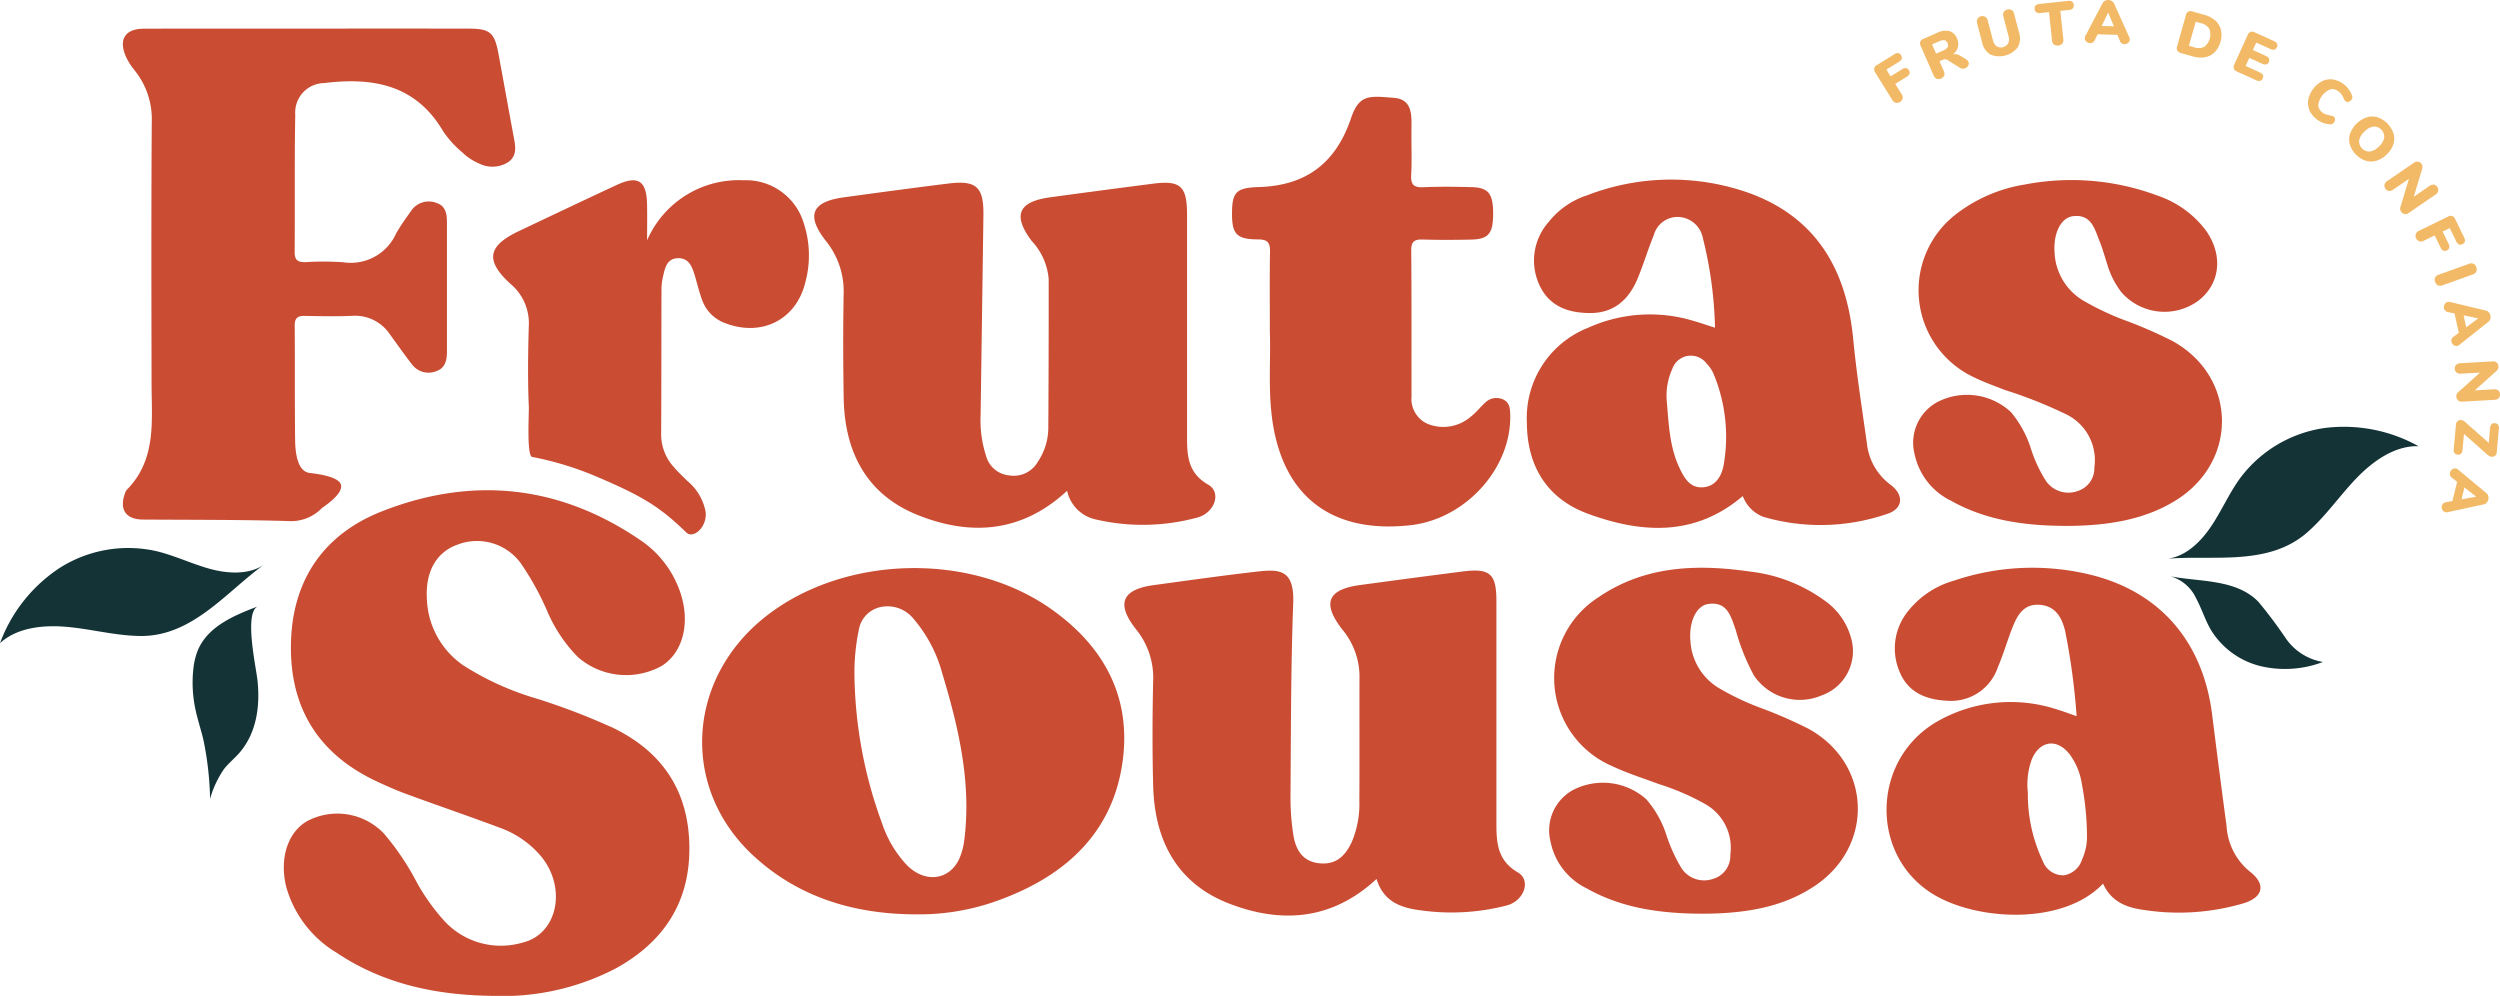 <svg xmlns="http://www.w3.org/2000/svg" width="247.516" height="98.6" viewBox="0 0 247.516 98.6">
  <g id="Grupo_111" data-name="Grupo 111" transform="translate(-103.267 -316.289)">
    <g id="Grupo_111-2" data-name="Grupo 111" transform="translate(115.425 319.114)">
      <path id="Trazado_274" data-name="Trazado 274" d="M157.362,424.062c-5.529-.063-10.788-1.139-15.458-4.273a11.068,11.068,0,0,1-4.984-6.509c-.7-2.8.144-5.451,2.109-6.54A6.372,6.372,0,0,1,146.595,408a25.765,25.765,0,0,1,3.27,4.865,20.519,20.519,0,0,0,2.734,3.811,7.608,7.608,0,0,0,7.71,2.114c3.464-.824,4.42-5.4,1.844-8.537a9.524,9.524,0,0,0-4.1-2.84c-3.039-1.141-6.113-2.187-9.16-3.306-1.05-.384-2.077-.836-3.088-1.313-5.855-2.764-8.625-7.467-8.414-13.861.2-6.16,3.322-10.6,8.962-12.826,8.914-3.516,17.548-2.652,25.557,2.789a10.148,10.148,0,0,1,4.079,5.4c.937,2.972.158,5.794-1.886,7.092a7.279,7.279,0,0,1-8.3-.859,14.653,14.653,0,0,1-2.988-4.425,27.8,27.8,0,0,0-2.658-4.845,5.355,5.355,0,0,0-6.3-1.865c-2.037.72-3.159,2.638-3.018,5.263a8.325,8.325,0,0,0,3.615,6.687,28.062,28.062,0,0,0,7.32,3.306,66.468,66.468,0,0,1,7.521,2.889c4.968,2.417,7.52,6.378,7.536,11.9.016,5.46-2.622,9.352-7.328,11.926A24.248,24.248,0,0,1,157.362,424.062Z" transform="translate(-120.736 -328.29)" fill="#c94c33"/>
      <path id="Trazado_275" data-name="Trazado 275" d="M156.4,330.242c-.5-2.693-.984-5.39-1.482-8.085-.394-2.125-.831-2.5-3.018-2.5q-7.9-.013-15.8,0c-5.435,0-10.869-.014-16.3.008-1.848.008-2.515,1.062-1.773,2.755a6.367,6.367,0,0,0,.9,1.41,7.713,7.713,0,0,1,1.663,5.139c-.055,8.629-.036,17.258-.018,25.886.008,3.679.495,7.455-2.435,10.444a.848.848,0,0,0-.169.288c-.627,1.637,0,2.666,1.759,2.677,4.969.033,9.667.008,14.319.147a4.265,4.265,0,0,0,3.392-1.285c.2-.161,2.016-1.309,1.9-2.235-.072-.574-1.071-1.007-3.1-1.239-1.247-.143-1.441-2.042-1.456-3.322-.043-3.753-.007-7.508-.039-11.261-.006-.743.277-.981.981-.969,1.568.028,3.14.064,4.706-.006a4.133,4.133,0,0,1,3.739,1.836c.727.993,1.431,2,2.187,2.976a2.046,2.046,0,0,0,2.429.655c.868-.3,1.03-1.1,1.03-1.928q0-6.387,0-12.775c0-.818-.116-1.645-1.008-1.931a2.1,2.1,0,0,0-2.54.775c-.515.733-1.045,1.46-1.484,2.238a4.922,4.922,0,0,1-5.217,2.853,26.816,26.816,0,0,0-3.7-.016c-.719.017-1.137-.112-1.129-.995.04-4.538-.025-9.078.061-13.614a2.913,2.913,0,0,1,2.865-3.12c4.8-.59,9.045.139,11.767,4.755a10.032,10.032,0,0,0,1.91,2.112,5.4,5.4,0,0,0,1.666,1.1,2.922,2.922,0,0,0,2.893-.149C156.839,332.177,156.576,331.191,156.4,330.242Z" transform="translate(-117.723 -319.649)" fill="#c94c33"/>
      <path id="Trazado_276" data-name="Trazado 276" d="M224.157,368.3c-4.51,4.18-9.581,4.482-14.787,2.4-5.073-2.032-7.243-6.246-7.332-11.581-.057-3.416-.066-6.835-.006-10.25a7.928,7.928,0,0,0-1.741-5.286c-2.008-2.551-1.431-3.9,1.768-4.338,3.44-.47,6.88-.938,10.326-1.362,2.8-.346,3.526.334,3.486,3.15q-.136,9.914-.278,19.828a11.358,11.358,0,0,0,.536,3.969,2.612,2.612,0,0,0,2.271,1.944,2.752,2.752,0,0,0,2.856-1.338,6.082,6.082,0,0,0,1.04-3.319q.047-7.394.037-14.788a6.27,6.27,0,0,0-1.674-3.756c-1.922-2.551-1.343-3.9,1.84-4.332q5.076-.693,10.159-1.346c2.73-.35,3.372.241,3.373,3.053q0,10.924,0,21.847c0,1.927.023,3.716,2.1,4.9,1.336.766.65,2.812-1.119,3.265a20.546,20.546,0,0,1-9.971.188A3.706,3.706,0,0,1,224.157,368.3Z" transform="translate(-130.665 -322.534)" fill="#c94c33"/>
      <path id="Trazado_277" data-name="Trazado 277" d="M260.6,413.989c-4.417,4.1-9.436,4.438-14.607,2.435s-7.372-6.264-7.511-11.64c-.09-3.471-.082-6.946,0-10.417a7.61,7.61,0,0,0-1.712-5.111c-1.974-2.516-1.378-3.929,1.763-4.356,3.383-.461,6.766-.943,10.158-1.33,2.283-.262,3.782-.253,3.656,3.124-.235,6.266-.222,12.542-.267,18.813a24.444,24.444,0,0,0,.288,4.181c.243,1.459.947,2.633,2.677,2.762,1.608.12,2.477-.8,3.09-2.1a9.6,9.6,0,0,0,.759-4.094c.029-4.145,0-8.289.016-12.434a7.354,7.354,0,0,0-1.761-4.6c-1.955-2.558-1.376-3.9,1.822-4.331q5.076-.691,10.157-1.342c2.688-.343,3.335.227,3.335,2.885q0,11.006,0,22.01c0,1.934.081,3.717,2.126,4.9,1.326.769.646,2.8-1.1,3.272a21.864,21.864,0,0,1-8.493.485C262.975,416.855,261.275,416.224,260.6,413.989Z" transform="translate(-136.468 -329.794)" fill="#c94c33"/>
      <path id="Trazado_278" data-name="Trazado 278" d="M304.392,368.76c-4.738,4.042-10.049,3.7-15.346,1.748-4-1.474-6.011-4.669-6.031-9a9.589,9.589,0,0,1,6.064-9.407,14.839,14.839,0,0,1,10.5-.66c.636.182,1.262.4,2.061.654a39.9,39.9,0,0,0-1.2-8.869,2.572,2.572,0,0,0-2.347-2.092,2.444,2.444,0,0,0-2.522,1.826c-.575,1.393-1,2.845-1.579,4.237-.858,2.08-2.323,3.447-4.693,3.446-2.128,0-4.015-.614-5.014-2.711a5.749,5.749,0,0,1,.872-6.286,7.985,7.985,0,0,1,3.81-2.654,23.045,23.045,0,0,1,16.277-.149c6.551,2.478,9.432,7.648,10.08,14.38.331,3.45.875,6.879,1.353,10.314a5.866,5.866,0,0,0,2.336,4.1c1.374,1.029,1.256,2.394-.349,2.9a20.267,20.267,0,0,1-12.216.29A3.5,3.5,0,0,1,304.392,368.76Zm-7.534-9.486c.2,2.275.26,4.576,1.264,6.7.469.993,1.029,1.988,2.27,1.926,1.324-.066,1.925-1.145,2.115-2.271a16.181,16.181,0,0,0-1.029-9.01,3.29,3.29,0,0,0-.658-.962,1.946,1.946,0,0,0-3.406.51A6.4,6.4,0,0,0,296.858,359.274Z" transform="translate(-144.002 -322.475)" fill="#c94c33"/>
      <path id="Trazado_279" data-name="Trazado 279" d="M344.174,397.817a67.089,67.089,0,0,0-1.134-8.427c-.316-1.292-.919-2.459-2.482-2.593-1.618-.138-2.249,1.013-2.738,2.251-.514,1.3-.892,2.651-1.446,3.929a4.875,4.875,0,0,1-4.944,3.319c-2.087-.087-3.9-.771-4.765-2.832a5.863,5.863,0,0,1,.915-6.157,8.879,8.879,0,0,1,4.435-2.9,24.256,24.256,0,0,1,13.741-.539c6.79,1.747,10.95,6.675,11.841,13.837q.684,5.5,1.422,10.982a6.287,6.287,0,0,0,2.283,4.5c1.6,1.217,1.4,2.515-.522,3.134a22.589,22.589,0,0,1-9.963.679c-1.754-.229-3.248-.857-4.024-2.606-3.97,4.191-12.531,3.672-16.817,1.055-6.292-3.841-6.131-13.276.332-17.065a14.675,14.675,0,0,1,12.01-1.2C342.893,397.354,343.453,397.571,344.174,397.817Zm-4.829,7.557a15.475,15.475,0,0,0,1.484,6.8,2.156,2.156,0,0,0,2.1,1.4,2.275,2.275,0,0,0,1.793-1.59,5.39,5.39,0,0,0,.479-2.107,28.022,28.022,0,0,0-.506-5.331,6.656,6.656,0,0,0-1.187-2.922c-1.245-1.626-2.969-1.417-3.765.457A7.216,7.216,0,0,0,339.345,405.375Z" transform="translate(-150.734 -329.739)" fill="#c94c33"/>
      <path id="Trazado_280" data-name="Trazado 280" d="M206.955,417.447c-6.228-.035-11.72-1.811-16.1-5.942-7.071-6.677-6.445-17.339,1.3-23.495,7.672-6.094,20.131-6.5,28.219-.863,5.516,3.848,8.066,8.993,7.166,15.27-1.017,7.093-5.815,11.482-13,13.894A22.963,22.963,0,0,1,206.955,417.447Zm-5.948-23.527a43.9,43.9,0,0,0,2.718,14.476,11.143,11.143,0,0,0,2.531,4.239c1.912,1.86,4.424,1.354,5.269-1.043a7.146,7.146,0,0,0,.352-1.466c.722-5.666-.54-11.121-2.177-16.528a13.762,13.762,0,0,0-2.838-5.4,3.3,3.3,0,0,0-3.24-1.18,2.764,2.764,0,0,0-2.179,2.238A20.742,20.742,0,0,0,201.007,393.92Z" transform="translate(-128.567 -329.747)" fill="#c94c33"/>
      <path id="Trazado_281" data-name="Trazado 281" d="M300.695,417.381c-3.958-.024-7.821-.52-11.335-2.51a6.563,6.563,0,0,1-3.576-4.622,4.556,4.556,0,0,1,2.273-5.141,6.449,6.449,0,0,1,7.194.932,10.037,10.037,0,0,1,1.976,3.473,15.984,15.984,0,0,0,1.513,3.351,2.682,2.682,0,0,0,3.1,1.079,2.374,2.374,0,0,0,1.741-2.4,4.953,4.953,0,0,0-2.431-4.985,23.569,23.569,0,0,0-4.608-2c-1.573-.585-3.183-1.093-4.7-1.807a9.489,9.489,0,0,1-1.315-16.7c4.589-3.136,9.764-3.306,15.036-2.539a15.463,15.463,0,0,1,7.287,2.819,6.672,6.672,0,0,1,2.8,4.234,4.646,4.646,0,0,1-3.035,5.205,5.476,5.476,0,0,1-6.694-1.973,20.925,20.925,0,0,1-1.8-4.5c-.463-1.283-.8-2.864-2.733-2.58-1.175.173-1.911,1.764-1.76,3.613a5.838,5.838,0,0,0,2.672,4.621,25.717,25.717,0,0,0,4.545,2.15,45.775,45.775,0,0,1,4.451,1.956c6.341,3.475,6.579,11.751.489,15.674C308.957,416.572,305.505,417.39,300.695,417.381Z" transform="translate(-144.427 -329.743)" fill="#c94c33"/>
      <path id="Trazado_282" data-name="Trazado 282" d="M343.608,371.728c-3.958-.018-7.821-.507-11.343-2.481a6.654,6.654,0,0,1-3.619-4.594,4.579,4.579,0,0,1,2.365-5.247,6.391,6.391,0,0,1,7.172,1.06,10.568,10.568,0,0,1,1.936,3.5,13.75,13.75,0,0,0,1.542,3.336,2.706,2.706,0,0,0,3.148.965,2.348,2.348,0,0,0,1.626-2.309,5.048,5.048,0,0,0-2.795-5.282,45.266,45.266,0,0,0-6.076-2.411c-1.04-.409-2.1-.78-3.1-1.277a9.506,9.506,0,0,1-1.539-16.26,14.994,14.994,0,0,1,6.587-2.792,24.365,24.365,0,0,1,13.222,1.105,9.972,9.972,0,0,1,4.707,3.386c1.786,2.455,1.475,5.353-.733,7.024a5.669,5.669,0,0,1-7.581-.842,8.315,8.315,0,0,1-1.379-2.668c-.26-.8-.478-1.611-.789-2.386-.493-1.227-.819-2.721-2.644-2.49-1.2.151-1.946,1.695-1.819,3.569a5.842,5.842,0,0,0,2.764,4.74,26.973,26.973,0,0,0,4.556,2.127,44.942,44.942,0,0,1,4.3,1.892c6.416,3.488,6.637,11.863.45,15.766C351.768,370.919,348.295,371.732,343.608,371.728Z" transform="translate(-151.24 -322.485)" fill="#c94c33"/>
      <path id="Trazado_283" data-name="Trazado 283" d="M252.049,350.964c0-2.95-.029-5.414.016-7.877.016-.882-.149-1.28-1.174-1.283-2.178-.006-2.614-.537-2.586-2.718.025-1.992.466-2.4,2.684-2.467,4.628-.145,7.579-2.341,9.092-6.8.806-2.373,1.764-2.24,4.29-2.024,1.729.147,1.724,1.607,1.7,2.951-.024,1.568.054,3.139-.028,4.7-.051.992.312,1.234,1.24,1.192,1.564-.071,3.135-.048,4.7-.011,1.706.04,2.175.636,2.173,2.626s-.459,2.536-2.221,2.571c-1.568.031-3.137.043-4.7-.007-.818-.027-1.2.14-1.189,1.083.046,4.816.019,9.631.031,14.446a2.7,2.7,0,0,0,1.6,2.724,4.138,4.138,0,0,0,4.254-.708c.532-.4.944-.953,1.444-1.4a1.576,1.576,0,0,1,1.719-.333c.686.278.738.888.754,1.535.139,5.3-4.43,10.346-9.916,10.942-7.985.868-12.845-3.067-13.721-11.074C251.9,356.186,252.146,353.33,252.049,350.964Z" transform="translate(-138.484 -320.927)" fill="#c94c33"/>
      <path id="Trazado_284" data-name="Trazado 284" d="M192.083,341.791a5.969,5.969,0,0,0-5.974-4.28,9.893,9.893,0,0,0-9.546,5.949c0-1.214.024-2.427-.005-3.639-.056-2.267-.911-2.812-2.966-1.86-3.251,1.507-6.487,3.049-9.725,4.583-3.1,1.472-3.352,2.913-.835,5.218a5.067,5.067,0,0,1,1.822,4.129c-.083,2.687-.114,5.382,0,8.066.025.576-.223,4.813.32,4.942a31.8,31.8,0,0,1,6.146,1.848c4.938,2.086,6.536,3.137,9.136,5.641.66.637,2.029-.472,1.911-2a5.226,5.226,0,0,0-1.861-3.145c-.436-.435-.888-.859-1.285-1.328a4.786,4.786,0,0,1-1.266-3.2c.028-4.763.018-9.525.033-14.287a5.875,5.875,0,0,1,.138-1.33c.206-.87.367-1.88,1.551-1.873,1.032.005,1.347.857,1.6,1.688.241.8.433,1.622.719,2.409a3.786,3.786,0,0,0,2.277,2.325c3.614,1.4,7.059-.3,7.963-4.055A10.185,10.185,0,0,0,192.083,341.791Z" transform="translate(-124.655 -322.488)" fill="#c94c33"/>
    </g>
    <path id="Trazado_285" data-name="Trazado 285" d="M367.488,386.658a44.833,44.833,0,0,1,2.7,3.6,5.582,5.582,0,0,0,3.691,2.358,10.56,10.56,0,0,1-6.144.419,8,8,0,0,1-4.934-3.567c-.588-1-.922-2.124-1.473-3.141a4.012,4.012,0,0,0-2.543-2.193C361.655,384.7,365.28,384.384,367.488,386.658Z" transform="translate(-40.625 -10.787)" fill="#143336"/>
    <path id="Trazado_286" data-name="Trazado 286" d="M130.46,402.3c-.46.5-.99.939-1.411,1.478a9.934,9.934,0,0,0-1.379,2.952,31.5,31.5,0,0,0-.659-5.848c-.231-.97-.553-1.932-.765-2.9a12.668,12.668,0,0,1-.24-4.035,7.138,7.138,0,0,1,.39-1.77c.942-2.477,3.581-3.586,6.03-4.513-1.431.542-.206,5.978-.06,7.35C132.661,397.77,132.179,400.419,130.46,402.3Z" transform="translate(-3.605 -11.347)" fill="#143336"/>
    <path id="Trazado_287" data-name="Trazado 287" d="M117.284,389.511c-2.421,0-4.835-.655-7.26-.89s-5.045.033-6.757,1.6a15.193,15.193,0,0,1,5.89-7.436A12.662,12.662,0,0,1,118.7,381.1c1.843.429,3.58,1.288,5.409,1.78s3.9.567,5.357-.476C125.78,385.038,122.392,389.5,117.284,389.511Z" transform="translate(0 -10.255)" fill="#143336"/>
    <g id="Grupo_113" data-name="Grupo 113" transform="translate(288.817 316.289)">
      <g id="Grupo_112" data-name="Grupo 112">
        <path id="Trazado_288" data-name="Trazado 288" d="M326.039,327.452a.538.538,0,0,1-.339-.259l-1.708-2.751a.464.464,0,0,1,.166-.708l1.727-1.073a.611.611,0,0,1,.394-.12.409.409,0,0,1,.285.218.4.4,0,0,1,.063.346.642.642,0,0,1-.283.3l-1.235.767.415.669,1.131-.7a.609.609,0,0,1,.394-.117.408.408,0,0,1,.287.214.393.393,0,0,1,.062.347.637.637,0,0,1-.283.3l-1.131.7.644,1.039a.54.54,0,0,1,.087.42.534.534,0,0,1-.258.336A.543.543,0,0,1,326.039,327.452Z" transform="translate(-323.893 -317.282)" fill="#f2b967"/>
        <path id="Trazado_289" data-name="Trazado 289" d="M334.091,322.986a.4.4,0,0,1-.016.362.595.595,0,0,1-.565.316.592.592,0,0,1-.279-.1l-1.183-.738a.623.623,0,0,0-.235-.092.408.408,0,0,0-.225.036l-.361.158.435.992a.554.554,0,0,1,.029.426.618.618,0,0,1-.734.322.541.541,0,0,1-.3-.309l-1.3-2.965a.466.466,0,0,1,.266-.678l1.391-.61a1.745,1.745,0,0,1,1.2-.16,1.211,1.211,0,0,1,.747.733,1.274,1.274,0,0,1,.086.859,1.307,1.307,0,0,1-.506.714.806.806,0,0,1,.373-.018,1.223,1.223,0,0,1,.392.164l.56.343A.564.564,0,0,1,334.091,322.986Zm-2.062-1.441a.429.429,0,0,0,0-.408.445.445,0,0,0-.3-.288.913.913,0,0,0-.532.1l-.71.311.4.909.708-.311A.927.927,0,0,0,332.029,321.545Z" transform="translate(-324.753 -316.863)" fill="#f2b967"/>
        <path id="Trazado_290" data-name="Trazado 290" d="M337.319,321.859a1.849,1.849,0,0,1-.814-1.214l-.495-1.891a.545.545,0,1,1,1.054-.275l.505,1.932a1.078,1.078,0,0,0,.378.633.833.833,0,0,0,1.148-.3,1.084,1.084,0,0,0,.02-.738l-.505-1.932a.51.51,0,0,1,.389-.665.547.547,0,0,1,.424.043.529.529,0,0,1,.246.345l.495,1.891a1.836,1.836,0,0,1-.123,1.455,2.326,2.326,0,0,1-2.722.716Z" transform="translate(-325.816 -316.463)" fill="#f2b967"/>
        <path id="Trazado_291" data-name="Trazado 291" d="M344.708,320.717a.525.525,0,0,1-.194-.378l-.3-2.835-.848.09a.6.6,0,0,1-.406-.07.427.427,0,0,1-.166-.326.415.415,0,0,1,.094-.351.6.6,0,0,1,.383-.151l2.817-.3a.607.607,0,0,1,.405.066.415.415,0,0,1,.166.324.423.423,0,0,1-.094.353.587.587,0,0,1-.382.153l-.849.09.3,2.835a.528.528,0,0,1-.113.41.638.638,0,0,1-.812.086Z" transform="translate(-326.898 -316.305)" fill="#f2b967"/>
        <path id="Trazado_292" data-name="Trazado 292" d="M353.149,320.2a.434.434,0,0,1-.17.334.545.545,0,0,1-.37.128.455.455,0,0,1-.251-.08.488.488,0,0,1-.176-.223l-.254-.619-1.96-.057-.3.6a.479.479,0,0,1-.19.212.485.485,0,0,1-.26.066.567.567,0,0,1-.368-.151.424.424,0,0,1-.156-.343.515.515,0,0,1,.061-.223l1.693-3.232a.56.56,0,0,1,.24-.244.7.7,0,0,1,.681.019.562.562,0,0,1,.228.258l1.5,3.326A.518.518,0,0,1,353.149,320.2Zm-2.781-1.341,1.209.035-.566-1.367Z" transform="translate(-327.837 -316.289)" fill="#f2b967"/>
        <path id="Trazado_293" data-name="Trazado 293" d="M359.575,321.5a.513.513,0,0,1-.024-.4l.881-3.116a.464.464,0,0,1,.634-.355l1.177.332a2.687,2.687,0,0,1,1.1.579,1.824,1.824,0,0,1,.555.921,2.27,2.27,0,0,1-.048,1.169,2.316,2.316,0,0,1-.571,1.03,1.772,1.772,0,0,1-.952.5,2.733,2.733,0,0,1-1.248-.088l-1.176-.333A.514.514,0,0,1,359.575,321.5Zm1.675-.319a1.282,1.282,0,0,0,.982-.04,1.556,1.556,0,0,0,.509-1.8,1.289,1.289,0,0,0-.818-.546l-.525-.148-.674,2.382Z" transform="translate(-329.558 -316.497)" fill="#f2b967"/>
        <path id="Trazado_294" data-name="Trazado 294" d="M366.234,323.686a.518.518,0,0,1,.036-.4l1.339-2.949a.465.465,0,0,1,.681-.256l1.907.865a.608.608,0,0,1,.313.262.379.379,0,0,1-.008.341c-.12.264-.34.325-.659.179l-1.388-.631-.336.738,1.278.581q.479.217.3.609a.383.383,0,0,1-.251.231.613.613,0,0,1-.4-.064l-1.278-.58-.366.8,1.389.631q.479.217.3.614a.386.386,0,0,1-.251.231.607.607,0,0,1-.4-.063l-1.907-.865A.518.518,0,0,1,366.234,323.686Z" transform="translate(-330.621 -316.882)" fill="#f2b967"/>
        <path id="Trazado_295" data-name="Trazado 295" d="M375.127,328.7a1.826,1.826,0,0,1-.13-1.058,2.679,2.679,0,0,1,1.4-1.843,1.824,1.824,0,0,1,1.055-.156,2.47,2.47,0,0,1,1.882,1.609.471.471,0,0,1,.022.215.442.442,0,0,1-.1.2.485.485,0,0,1-.277.188.323.323,0,0,1-.283-.052.493.493,0,0,1-.114-.121.958.958,0,0,1-.081-.172,1.823,1.823,0,0,0-.208-.387,1.414,1.414,0,0,0-.276-.278.971.971,0,0,0-.834-.229,1.978,1.978,0,0,0-1.2,1.569.974.974,0,0,0,.442.743,1.086,1.086,0,0,0,.314.167c.114.038.265.079.455.122.094.016.162.03.2.041a.374.374,0,0,1,.13.069.32.32,0,0,1,.126.259.53.53,0,0,1-.274.461.464.464,0,0,1-.215.038,2.471,2.471,0,0,1-2.051-1.388Z" transform="translate(-332.014 -317.773)" fill="#f2b967"/>
        <path id="Trazado_296" data-name="Trazado 296" d="M379.877,332.747a1.826,1.826,0,0,1,.037-1.063,2.707,2.707,0,0,1,1.671-1.606,1.811,1.811,0,0,1,1.061.008,2.545,2.545,0,0,1,1.573,1.637,1.812,1.812,0,0,1-.036,1.059,2.477,2.477,0,0,1-.658.988,2.45,2.45,0,0,1-1.016.615,1.834,1.834,0,0,1-1.064-.006,2.513,2.513,0,0,1-1.568-1.632Zm1.978.722a1.573,1.573,0,0,0,.907-.493,1.55,1.55,0,0,0,.525-.886A1.013,1.013,0,0,0,382.243,331a1.549,1.549,0,0,0-.907.493,1.566,1.566,0,0,0-.532.888,1.01,1.01,0,0,0,1.05,1.089Z" transform="translate(-332.784 -318.469)" fill="#f2b967"/>
        <path id="Trazado_297" data-name="Trazado 297" d="M389.287,338.218a.538.538,0,0,1-.241.345l-2.671,1.831a.549.549,0,0,1-.411.105.492.492,0,0,1-.337-.224.484.484,0,0,1-.082-.442l.851-2.815-1.587,1.088a.569.569,0,0,1-.409.111.483.483,0,0,1-.336-.225.492.492,0,0,1-.087-.394.552.552,0,0,1,.246-.346l2.671-1.831a.544.544,0,0,1,.407-.1.541.541,0,0,1,.416.661l-.847,2.812,1.588-1.088a.544.544,0,0,1,.407-.107.5.5,0,0,1,.334.223A.512.512,0,0,1,389.287,338.218Z" transform="translate(-333.444 -319.313)" fill="#f2b967"/>
        <path id="Trazado_298" data-name="Trazado 298" d="M387.656,343.5a.537.537,0,0,1,.293-.311l2.909-1.421a.464.464,0,0,1,.688.236l.893,1.828a.616.616,0,0,1,.079.405.412.412,0,0,1-.246.262.394.394,0,0,1-.351.027.633.633,0,0,1-.267-.311l-.637-1.305-.707.345.585,1.2a.606.606,0,0,1,.076.4.41.41,0,0,1-.242.263.391.391,0,0,1-.351.027.637.637,0,0,1-.267-.311l-.584-1.2-1.1.537a.51.51,0,0,1-.733-.247A.535.535,0,0,1,387.656,343.5Z" transform="translate(-334.026 -320.328)" fill="#f2b967"/>
        <path id="Trazado_299" data-name="Trazado 299" d="M389.926,348.7a.546.546,0,0,1,.329-.275l3.048-1.092a.511.511,0,0,1,.7.335.558.558,0,0,1,0,.437.528.528,0,0,1-.322.277l-3.049,1.092a.529.529,0,0,1-.429-.007.558.558,0,0,1-.278-.337A.541.541,0,0,1,389.926,348.7Z" transform="translate(-334.385 -321.218)" fill="#f2b967"/>
        <path id="Trazado_300" data-name="Trazado 300" d="M392.3,356.186a.437.437,0,0,1-.367-.083.554.554,0,0,1-.215-.327.47.47,0,0,1,.017-.264.482.482,0,0,1,.173-.225l.538-.4-.426-1.914-.657-.14a.474.474,0,0,1-.379-.368.561.561,0,0,1,.055-.393.426.426,0,0,1,.294-.236.523.523,0,0,1,.23,0l3.549.849a.565.565,0,0,1,.3.174.7.7,0,0,1,.148.664.553.553,0,0,1-.2.284l-2.856,2.271A.519.519,0,0,1,392.3,356.186Zm.617-3.026.262,1.182,1.187-.883Z" transform="translate(-334.557 -321.939)" fill="#f2b967"/>
        <path id="Trazado_301" data-name="Trazado 301" d="M396.6,362.466a.54.54,0,0,1-.384.17l-3.234.182a.548.548,0,0,1-.406-.122.5.5,0,0,1-.172-.367.485.485,0,0,1,.158-.421l2.187-1.966-1.921.108a.564.564,0,0,1-.407-.117.485.485,0,0,1-.172-.366.5.5,0,0,1,.13-.384.554.554,0,0,1,.391-.167l3.233-.183a.549.549,0,0,1,.4.124.542.542,0,0,1,.013.781l-2.181,1.965,1.922-.108a.548.548,0,0,1,.4.12.49.49,0,0,1,.169.362A.51.51,0,0,1,396.6,362.466Z" transform="translate(-334.76 -323.053)" fill="#f2b967"/>
        <path id="Trazado_302" data-name="Trazado 302" d="M392.864,369.061a.393.393,0,0,1-.337.1A.408.408,0,0,1,392.2,369a.618.618,0,0,1-.069-.407l.219-2.411a.475.475,0,0,1,.165-.341.459.459,0,0,1,.343-.1.67.67,0,0,1,.379.175l2.357,2.087.133-1.459a.628.628,0,0,1,.142-.391.4.4,0,0,1,.335-.1.407.407,0,0,1,.322.161.624.624,0,0,1,.069.41l-.211,2.314a.47.47,0,0,1-.161.335.442.442,0,0,1-.34.1.676.676,0,0,1-.385-.175l-2.357-2.087L393,368.675A.64.64,0,0,1,392.864,369.061Z" transform="translate(-334.742 -324.151)" fill="#f2b967"/>
        <path id="Trazado_303" data-name="Trazado 303" d="M391.067,375.757a.435.435,0,0,1-.291-.236.543.543,0,0,1-.049-.389.469.469,0,0,1,.132-.229.487.487,0,0,1,.254-.124l.659-.119.466-1.9-.528-.415a.49.49,0,0,1-.167-.231.482.482,0,0,1-.009-.267.563.563,0,0,1,.224-.328.429.429,0,0,1,.369-.082.521.521,0,0,1,.2.107l2.806,2.332a.562.562,0,0,1,.188.285.708.708,0,0,1-.162.662.556.556,0,0,1-.3.17l-3.566.771A.507.507,0,0,1,391.067,375.757Zm1.894-2.441-.288,1.177,1.455-.267Z" transform="translate(-334.516 -325.053)" fill="#f2b967"/>
      </g>
    </g>
    <path id="Trazado_304" data-name="Trazado 304" d="M372.17,377.049c1.838-1.575,3.24-3.648,4.927-5.407s3.848-3.263,6.167-3.191a15.191,15.191,0,0,0-9.313-1.8,12.662,12.662,0,0,0-8.334,4.944c-1.118,1.526-1.875,3.31-2.943,4.876s-2.586,2.97-4.373,3.13C362.811,379.193,368.291,380.372,372.17,377.049Z" transform="translate(-40.547 -7.985)" fill="#143336"/>
  </g>
</svg>
